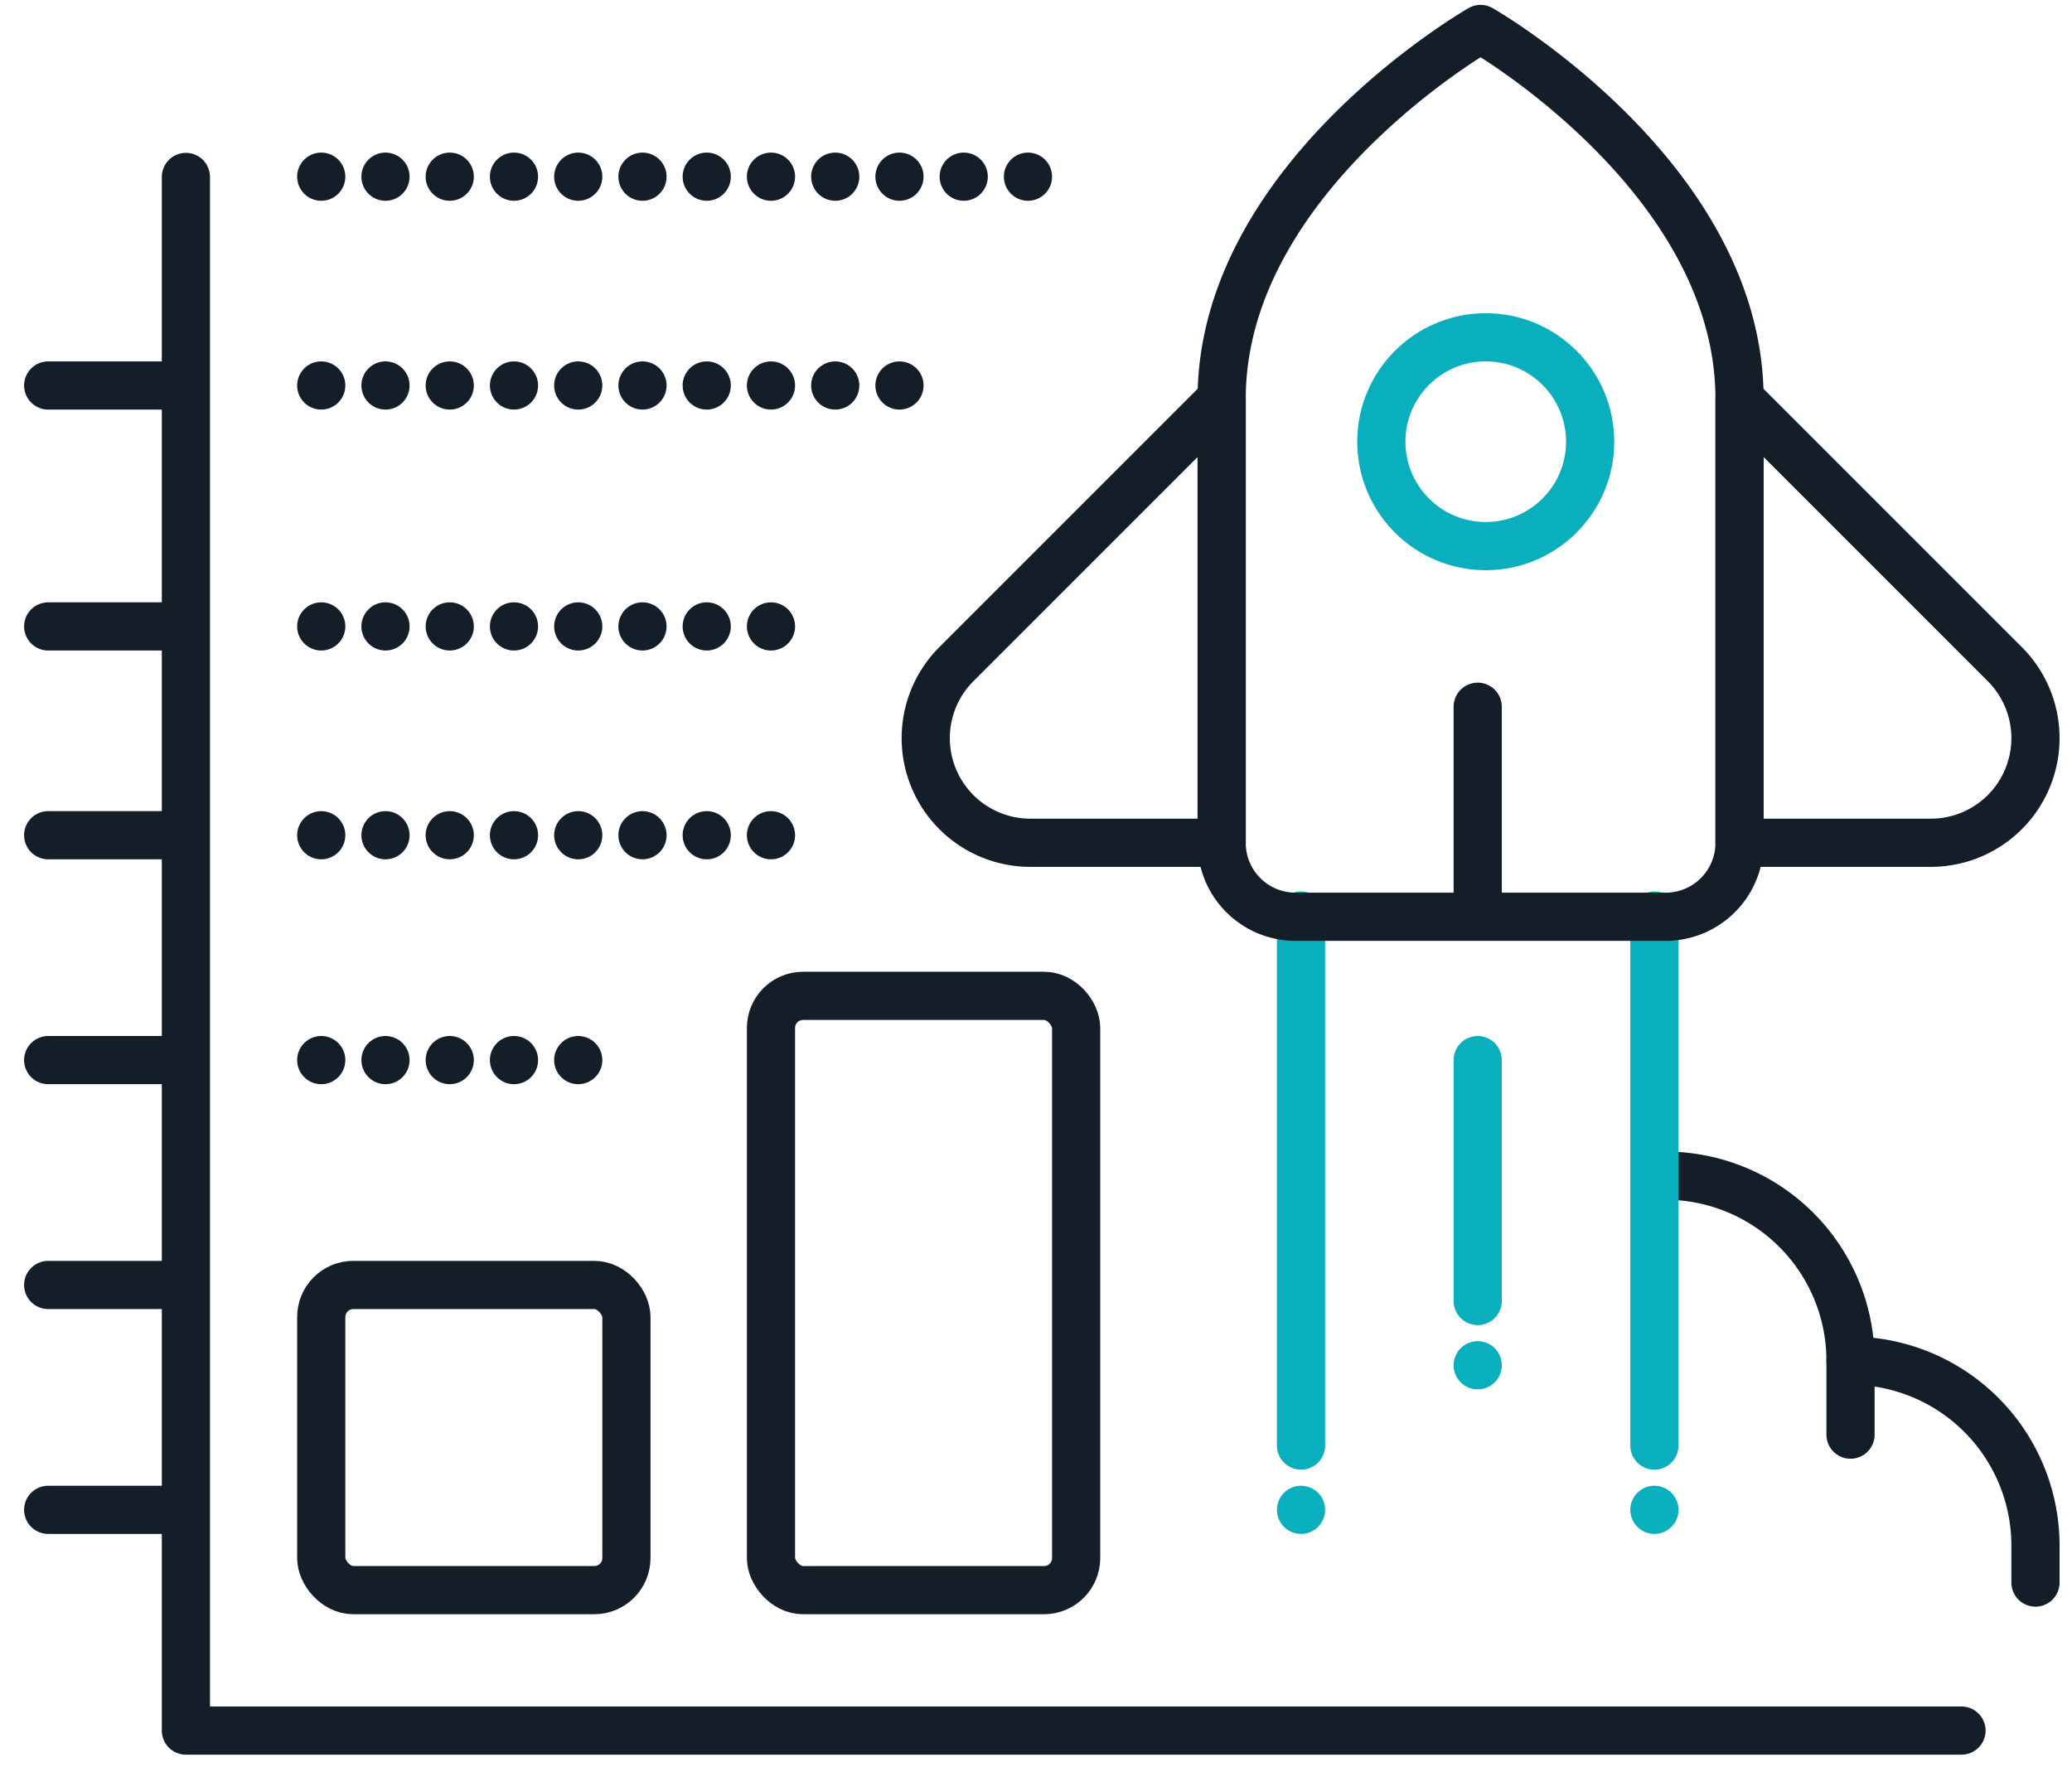 <svg xmlns="http://www.w3.org/2000/svg" xmlns:xlink="http://www.w3.org/1999/xlink" width="129" height="110" viewBox="0 0 129 110">
  <defs>
    <clipPath id="clip-path">
      <rect id="Rectangle_8244" data-name="Rectangle 8244" width="129" height="110" transform="translate(-0.059 0.412)" fill="none" stroke="#131e29" stroke-width="3"/>
    </clipPath>
  </defs>
  <g id="Groupe_11172" data-name="Groupe 11172" transform="translate(0.059 -0.412)">
    <g id="Groupe_11166" data-name="Groupe 11166" transform="translate(0 0)">
      <g id="Groupe_11165" data-name="Groupe 11165" transform="translate(0 0)" clip-path="url(#clip-path)">
        <path id="Tracé_17362" data-name="Tracé 17362" d="M56.515,48.121V43.515A11.516,11.516,0,0,0,45,32" transform="translate(58.637 41.61)" fill="none" stroke="#131e29" stroke-linecap="round" stroke-linejoin="round" stroke-width="3"/>
        <line id="Ligne_420" data-name="Ligne 420" y1="37" transform="translate(102.941 57.412)" fill="none" stroke="#09afbd" stroke-linecap="round" stroke-linejoin="round" stroke-width="3" stroke-dasharray="0 4 100 0 4 100"/>
        <line id="Ligne_421" data-name="Ligne 421" y1="37" transform="translate(80.941 57.412)" fill="none" stroke="#09afbd" stroke-linecap="round" stroke-linejoin="round" stroke-width="3" stroke-dasharray="0 4 100 0 4 100"/>
        <rect id="Rectangle_8242" data-name="Rectangle 8242" width="19" height="19" rx="2" transform="translate(19.941 80.412)" fill="none" stroke="#131e29" stroke-linecap="round" stroke-linejoin="round" stroke-width="3"/>
        <rect id="Rectangle_8243" data-name="Rectangle 8243" width="19" height="37" rx="2" transform="translate(47.941 62.412)" fill="none" stroke="#131e29" stroke-linecap="round" stroke-linejoin="round" stroke-width="3"/>
        <circle id="Ellipse_269" data-name="Ellipse 269" cx="6.5" cy="6.5" r="6.5" transform="translate(85.941 21.412)" fill="none" stroke="#09afbd" stroke-linejoin="round" stroke-width="3"/>
        <line id="Ligne_408" data-name="Ligne 408" y2="13" transform="translate(91.941 44.412)" fill="none" stroke="#131e29" stroke-linecap="round" stroke-linejoin="round" stroke-width="3"/>
        <path id="Tracé_17357" data-name="Tracé 17357" d="M58.911,38.636H47V11L63.517,27.517a6.514,6.514,0,0,1-4.606,11.119Z" transform="translate(61.243 14.246)" fill="none" stroke="#131e29" stroke-linejoin="round" stroke-width="3"/>
        <path id="Tracé_17358" data-name="Tracé 17358" d="M31.513,38.636H43.424V11L26.907,27.517a6.514,6.514,0,0,0,4.606,11.119Z" transform="translate(32.576 14.246)" fill="none" stroke="#131e29" stroke-linejoin="round" stroke-width="3"/>
        <path id="Tracé_17359" data-name="Tracé 17359" d="M33,24.03C33,10.212,49.121,1,49.121,1s16.121,9.212,16.121,23.03V51.667a4.6,4.6,0,0,1-4.606,4.606H37.606A4.6,4.6,0,0,1,33,51.667Z" transform="translate(43 1.216)" fill="none" stroke="#131e29" stroke-linejoin="round" stroke-width="3"/>
        <path id="Tracé_17360" data-name="Tracé 17360" d="M5,5v96.728H115.546" transform="translate(6.515 6.428)" fill="none" stroke="#131e29" stroke-linecap="round" stroke-linejoin="round" stroke-width="3"/>
        <line id="Ligne_409" data-name="Ligne 409" x2="8" transform="translate(2.941 24.412)" fill="none" stroke="#131e29" stroke-linecap="round" stroke-linejoin="round" stroke-width="3"/>
        <line id="Ligne_410" data-name="Ligne 410" x2="8" transform="translate(2.941 39.412)" fill="none" stroke="#131e29" stroke-linecap="round" stroke-linejoin="round" stroke-width="3"/>
        <line id="Ligne_411" data-name="Ligne 411" x2="8" transform="translate(2.941 52.412)" fill="none" stroke="#131e29" stroke-linecap="round" stroke-linejoin="round" stroke-width="3"/>
        <line id="Ligne_412" data-name="Ligne 412" x2="8" transform="translate(2.941 66.412)" fill="none" stroke="#131e29" stroke-linecap="round" stroke-linejoin="round" stroke-width="3"/>
        <line id="Ligne_413" data-name="Ligne 413" x2="8" transform="translate(2.941 80.412)" fill="none" stroke="#131e29" stroke-linecap="round" stroke-linejoin="round" stroke-width="3"/>
        <line id="Ligne_414" data-name="Ligne 414" x2="8" transform="translate(2.941 94.412)" fill="none" stroke="#131e29" stroke-linecap="round" stroke-linejoin="round" stroke-width="3"/>
        <line id="Ligne_415" data-name="Ligne 415" x2="28" transform="translate(19.941 52.412)" fill="none" stroke="#131e29" stroke-linecap="round" stroke-linejoin="round" stroke-width="3" stroke-dasharray="0 4"/>
        <line id="Ligne_416" data-name="Ligne 416" x2="19" transform="translate(19.941 66.412)" fill="none" stroke="#131e29" stroke-linecap="round" stroke-linejoin="round" stroke-width="3" stroke-dasharray="0 4"/>
        <line id="Ligne_417" data-name="Ligne 417" x2="28" transform="translate(19.941 39.412)" fill="none" stroke="#131e29" stroke-linecap="round" stroke-linejoin="round" stroke-width="3" stroke-dasharray="0 4"/>
        <line id="Ligne_418" data-name="Ligne 418" x2="38" transform="translate(19.941 24.412)" fill="none" stroke="#131e29" stroke-linecap="round" stroke-linejoin="round" stroke-width="3" stroke-dasharray="0 4"/>
        <line id="Ligne_419" data-name="Ligne 419" x2="47" transform="translate(19.941 11.412)" fill="none" stroke="#131e29" stroke-linecap="round" stroke-linejoin="round" stroke-width="3" stroke-dasharray="0 4"/>
        <line id="Ligne_422" data-name="Ligne 422" y1="19" transform="translate(91.941 66.412)" fill="none" stroke="#09afbd" stroke-linecap="round" stroke-linejoin="round" stroke-width="3" stroke-dasharray="0 4 100 0 4 100"/>
        <path id="Tracé_17361" data-name="Tracé 17361" d="M50,37A11.516,11.516,0,0,1,61.515,48.515v2.3" transform="translate(65.152 48.125)" fill="none" stroke="#131e29" stroke-linecap="round" stroke-linejoin="round" stroke-width="3"/>
      </g>
    </g>
  </g>
</svg>
